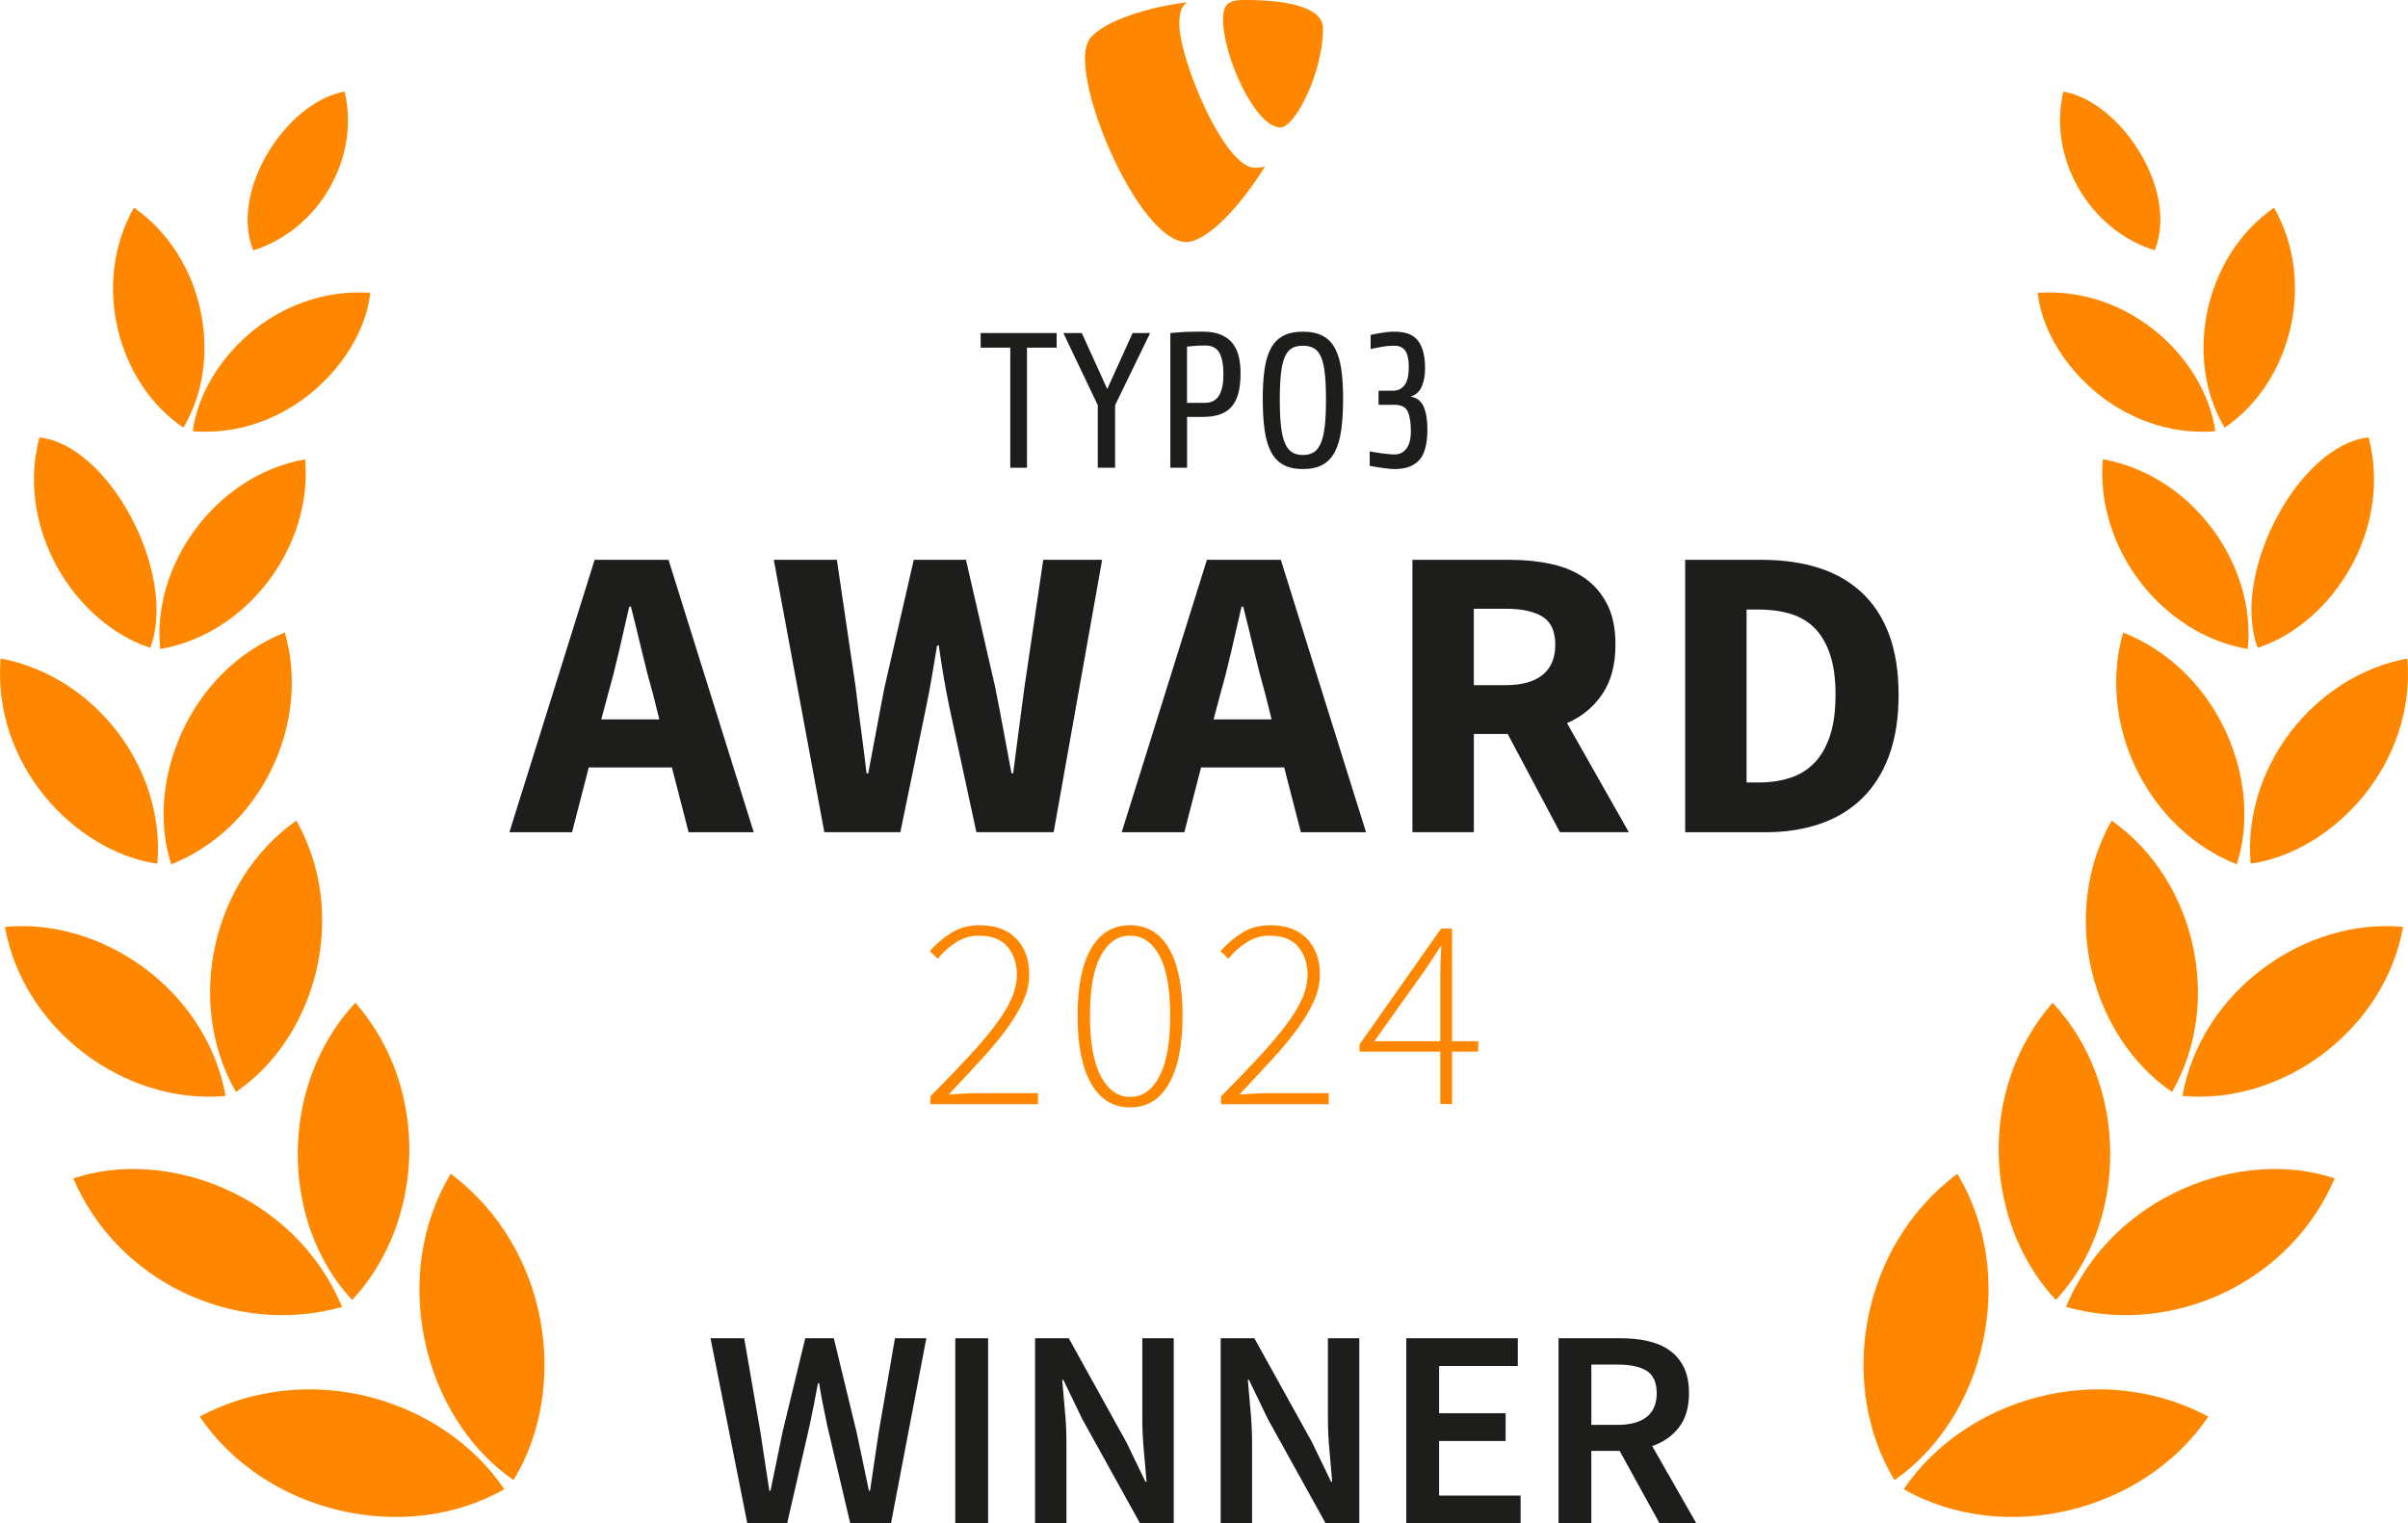 <?xml version="1.0" encoding="UTF-8"?>
<svg xmlns="http://www.w3.org/2000/svg" id="Ebene_1" viewBox="0 0 730 461.75">
  <defs>
    <style>.cls-1{fill:#ff8700;}.cls-2{fill:#1d1d1b;}</style>
  </defs>
  <path class="cls-1" d="m593.36,355.8c-30.1,22.55-36.05,64.91-19.04,92.85,27.79-19.25,37.56-62.25,19.04-92.85Z"></path>
  <path class="cls-1" d="m669.47,429.38c-33.06-17.57-73.65-5.56-92.36,22.03,30.22,17.17,72.61,7.21,92.36-22.03Z"></path>
  <path class="cls-1" d="m626.31,396.15c32.95,9.28,68.41-8.08,81.45-38.95-27.99-9.45-67.26,4.8-81.45,38.95Z"></path>
  <path class="cls-1" d="m622.26,303.94c-23.2,26.62-20.68,66.95.98,90.11,21.69-23.14,22.62-64.85-.98-90.11Z"></path>
  <path class="cls-1" d="m640.16,248.74c-16.19,28.7-5.94,65.75,18.31,82.26,15.58-27.09,7.2-64.34-18.31-82.26Z"></path>
  <path class="cls-1" d="m728.5,280.96c-29.43-2.81-61.06,19.04-66.9,51.24,30.49,2.81,61.37-20.07,66.9-51.24Z"></path>
  <path class="cls-1" d="m729.81,199.61c-28.5,5.29-50.02,33.22-47.51,62.19,24.83-3.55,50.14-29.97,47.51-62.19Z"></path>
  <path class="cls-1" d="m643.64,191.71c-7.99,27.86,7.4,59.59,34.44,70.28,7.91-23.8-4.43-58.25-34.44-70.28Z"></path>
  <path class="cls-1" d="m684.44,196.37c22.67-7.42,40.94-35.85,33.62-63.77-21.28,2.25-42,41.55-33.62,63.77Z"></path>
  <path class="cls-1" d="m637.49,139.21c-2.32,26.68,17.71,53.07,43.93,57.51,2.66-24.85-16.2-52.51-43.93-57.51Z"></path>
  <path class="cls-1" d="m689.39,62.95c-21.66,15.1-27.26,46.32-14.98,66.68,19.98-13.49,28-43.82,14.98-66.68Z"></path>
  <path class="cls-1" d="m671.56,130.72c-2.7-20.66-24.72-43.87-53.8-41.96,2.06,20.11,24.68,44.24,53.8,41.96Z"></path>
  <path class="cls-1" d="m625.52,27.76c-4.75,20.14,7.8,41.93,27.71,48.13,7.33-18.19-10.23-45.07-27.71-48.13Z"></path>
  <path class="cls-1" d="m136.64,355.8c30.1,22.55,36.05,64.91,19.04,92.85-27.79-19.25-37.56-62.25-19.04-92.85Z"></path>
  <path class="cls-1" d="m60.53,429.38c33.06-17.57,73.65-5.56,92.36,22.03-30.22,17.17-72.61,7.21-92.36-22.03Z"></path>
  <path class="cls-1" d="m103.69,396.15c-32.95,9.28-68.41-8.08-81.45-38.95,27.99-9.45,67.26,4.8,81.45,38.95Z"></path>
  <path class="cls-1" d="m107.74,303.94c23.2,26.62,20.68,66.95-.98,90.11-21.69-23.14-22.62-64.85.98-90.11Z"></path>
  <path class="cls-1" d="m89.84,248.74c16.19,28.7,5.94,65.75-18.31,82.26-15.58-27.09-7.2-64.34,18.31-82.26Z"></path>
  <path class="cls-1" d="m1.5,280.96c29.43-2.81,61.06,19.04,66.9,51.24-30.49,2.81-61.37-20.07-66.9-51.24Z"></path>
  <path class="cls-1" d="m.19,199.61c28.5,5.29,50.02,33.22,47.51,62.19-24.83-3.55-50.14-29.97-47.51-62.19Z"></path>
  <path class="cls-1" d="m86.36,191.71c7.99,27.86-7.4,59.59-34.44,70.28-7.91-23.8,4.43-58.25,34.44-70.28Z"></path>
  <path class="cls-1" d="m45.56,196.37c-22.67-7.42-40.94-35.85-33.62-63.77,21.28,2.25,42,41.55,33.62,63.77Z"></path>
  <path class="cls-1" d="m92.51,139.21c2.32,26.68-17.71,53.07-43.93,57.51-2.66-24.85,16.2-52.51,43.93-57.51Z"></path>
  <path class="cls-1" d="m40.61,62.95c21.66,15.1,27.26,46.32,14.98,66.68-19.98-13.49-28-43.82-14.98-66.68Z"></path>
  <path class="cls-1" d="m58.44,130.72c2.7-20.66,24.72-43.87,53.8-41.96-2.06,20.11-24.68,44.24-53.8,41.96Z"></path>
  <path class="cls-1" d="m104.48,27.76c4.75,20.14-7.8,41.93-27.71,48.13-7.33-18.19,10.23-45.07,27.71-48.13Z"></path>
  <path class="cls-2" d="m154.43,252.26l25.83-82.56h22.41l25.83,82.56h-19.75l-5.06-19.63h-25.2l-5.07,19.63h-18.99Zm29.88-41.79l-2.03,7.6h17.6l-1.9-7.6c-1.18-4.14-2.32-8.53-3.42-13.17-1.1-4.64-2.2-9.12-3.29-13.42h-.51c-1.01,4.39-2.05,8.89-3.1,13.49-1.06,4.6-2.17,8.97-3.36,13.11Z"></path>
  <path class="cls-2" d="m249.9,252.26l-15.32-82.56h19.12l5.7,38.62c.51,4.31,1.05,8.63,1.65,12.98.59,4.35,1.14,8.72,1.65,13.11h.51c.84-4.39,1.67-8.76,2.47-13.11.8-4.35,1.62-8.67,2.47-12.98l8.86-38.62h15.83l8.86,38.62c.84,4.22,1.67,8.51,2.47,12.85.8,4.35,1.62,8.76,2.47,13.23h.51c.59-4.47,1.16-8.86,1.71-13.17.55-4.31,1.12-8.61,1.71-12.92l5.7-38.62h17.85l-14.69,82.56h-23.43l-8.1-37.48c-.68-3.21-1.29-6.44-1.84-9.69-.55-3.25-1.04-6.39-1.46-9.43h-.51c-.51,3.04-1.03,6.18-1.58,9.43-.55,3.25-1.16,6.48-1.84,9.69l-7.72,37.48h-23.05Z"></path>
  <path class="cls-2" d="m340.05,252.26l25.83-82.56h22.41l25.83,82.56h-19.75l-5.06-19.63h-25.2l-5.07,19.63h-18.99Zm29.88-41.79l-2.03,7.6h17.6l-1.9-7.6c-1.18-4.14-2.32-8.53-3.42-13.17-1.1-4.64-2.2-9.12-3.29-13.42h-.51c-1.01,4.39-2.05,8.89-3.1,13.49-1.06,4.6-2.17,8.97-3.36,13.11Z"></path>
  <path class="cls-2" d="m428.19,252.26v-82.56h29.76c4.39,0,8.5.42,12.35,1.27,3.84.84,7.2,2.26,10.07,4.24,2.87,1.98,5.15,4.62,6.84,7.91,1.69,3.29,2.53,7.39,2.53,12.28,0,6.08-1.33,11.08-3.99,15-2.66,3.93-6.23,6.86-10.7,8.8l18.74,33.05h-20.89l-15.83-29.76h-10.26v29.76h-18.61Zm18.61-44.57h9.62c4.89,0,8.63-1.03,11.21-3.1,2.57-2.07,3.86-5.13,3.86-9.18s-1.29-6.88-3.86-8.48c-2.58-1.6-6.31-2.41-11.21-2.41h-9.62v23.17Z"></path>
  <path class="cls-2" d="m510.87,252.26v-82.56h23.3c6.33,0,12.03.8,17.09,2.41,5.07,1.6,9.41,4.07,13.04,7.41,3.63,3.34,6.41,7.58,8.36,12.73,1.94,5.15,2.91,11.27,2.91,18.36s-.97,13.25-2.91,18.49c-1.94,5.24-4.69,9.56-8.23,12.98-3.55,3.42-7.79,5.97-12.73,7.66-4.94,1.69-10.45,2.53-16.52,2.53h-24.31Zm18.61-15.07h3.55c3.55,0,6.75-.46,9.62-1.39,2.87-.93,5.32-2.43,7.34-4.5,2.03-2.07,3.61-4.79,4.75-8.17,1.14-3.38,1.71-7.55,1.71-12.54s-.57-9.01-1.71-12.35c-1.14-3.33-2.72-5.99-4.75-7.98-2.03-1.98-4.48-3.4-7.34-4.24-2.87-.84-6.08-1.27-9.62-1.27h-3.55v52.42Z"></path>
  <path class="cls-2" d="m311.34,105.38v36.4h-5.07v-36.4h-8.98v-4.43h23.04v4.43h-8.98Z"></path>
  <path class="cls-2" d="m338.05,122.82v18.96h-5.25v-18.96l-10.44-21.87h5.6l7.7,16.97,7.7-16.97h5.31l-10.62,21.87Z"></path>
  <path class="cls-2" d="m376.08,113.19c0,2.22-.2,4.15-.61,5.8-.41,1.65-1.06,3.02-1.95,4.11-.89,1.09-2.06,1.91-3.5,2.45-1.44.54-3.19.82-5.25.82h-4.9v15.4h-5.07v-40.83c.97-.08,2-.15,3.09-.23.93-.08,1.99-.13,3.18-.15,1.19-.02,2.38-.03,3.59-.03,2.22,0,4.06.32,5.54.96,1.48.64,2.65,1.54,3.53,2.68.88,1.15,1.49,2.49,1.84,4.02.35,1.54.52,3.2.52,4.99Zm-5.19.41c0-2.92-.4-5.12-1.2-6.62-.8-1.5-2.25-2.25-4.35-2.25-1.63,0-2.96.06-3.97.18-.58.08-1.09.14-1.52.17v17.03h5.48c.82,0,1.56-.15,2.25-.44.68-.29,1.26-.77,1.75-1.43.49-.66.86-1.54,1.14-2.62.27-1.09.41-2.43.41-4.02Z"></path>
  <path class="cls-2" d="m407.17,120.89c0,3.58-.19,6.7-.55,9.36-.37,2.66-1.01,4.88-1.92,6.65-.91,1.77-2.16,3.09-3.73,3.97-1.57.87-3.57,1.31-5.98,1.31s-4.4-.44-5.98-1.31c-1.57-.88-2.82-2.2-3.73-3.97-.91-1.77-1.56-3.99-1.92-6.65-.37-2.66-.55-5.78-.55-9.36s.18-6.41.55-8.95c.37-2.55,1.01-4.67,1.92-6.36.91-1.69,2.16-2.95,3.73-3.79,1.57-.84,3.57-1.25,5.98-1.25s4.4.42,5.98,1.25c1.57.84,2.82,2.1,3.73,3.79.91,1.69,1.55,3.81,1.92,6.36.37,2.55.55,5.53.55,8.95Zm-5.19.29c0-3.23-.12-5.89-.35-7.99-.23-2.1-.62-3.77-1.17-5.02-.54-1.24-1.26-2.12-2.16-2.62-.89-.5-2-.76-3.32-.76s-2.43.25-3.32.76c-.89.51-1.61,1.38-2.16,2.62-.54,1.25-.93,2.92-1.17,5.02-.23,2.1-.35,4.76-.35,7.99s.12,5.78.35,7.9c.23,2.12.62,3.84,1.17,5.16.54,1.32,1.26,2.27,2.16,2.83.89.56,2,.85,3.32.85s2.43-.28,3.32-.85c.89-.56,1.61-1.51,2.16-2.83.54-1.32.93-3.04,1.17-5.16.23-2.12.35-4.75.35-7.9Z"></path>
  <path class="cls-2" d="m432.72,130.23c0,4.36-.83,7.44-2.48,9.24-1.65,1.81-4.11,2.71-7.38,2.71-.7,0-1.47-.05-2.3-.15-.84-.1-1.63-.2-2.39-.32-.76-.12-1.41-.22-1.95-.32-.54-.1-.87-.16-.99-.2v-4.37c.35.08.83.17,1.43.26.6.1,1.25.2,1.95.29.7.1,1.42.19,2.16.26.74.08,1.42.12,2.04.12,1.48,0,2.66-.59,3.56-1.78.89-1.19,1.34-2.91,1.34-5.16,0-2.72-.32-4.75-.96-6.1-.64-1.34-1.99-2.01-4.05-2.01h-4.78v-4.26h4.2c1.17,0,2.09-.26,2.77-.79.68-.52,1.18-1.17,1.49-1.92.31-.76.51-1.55.58-2.36.08-.82.12-1.52.12-2.1,0-2.33-.36-4-1.08-4.99-.72-.99-1.82-1.49-3.3-1.49-1.28,0-2.59.12-3.91.35-1.32.23-2.41.45-3.27.64v-4.26c.15-.04.48-.11.96-.2.49-.1,1.05-.2,1.69-.32.64-.12,1.35-.22,2.13-.32.78-.1,1.54-.15,2.27-.15,1.52,0,2.86.17,4.02.52,1.17.35,2.15.96,2.95,1.84.8.87,1.41,2.03,1.84,3.47.43,1.44.64,3.25.64,5.42,0,1.98-.33,3.76-.99,5.34-.66,1.57-1.81,2.62-3.44,3.12,1.9.27,3.24,1.28,4,3.03.76,1.75,1.14,4.06,1.14,6.94Z"></path>
  <path class="cls-1" d="m383.51,50.42c-1.08.32-1.95.44-3.08.44-9.28,0-22.91-32.75-22.91-43.65,0-4.01.94-5.35,2.27-6.5-11.36,1.34-24.99,5.55-29.35,10.9-.94,1.34-1.51,3.44-1.51,6.12,0,17.01,17.99,55.63,30.67,55.63,5.87,0,15.77-9.74,23.91-22.94"></path>
  <path class="cls-1" d="m377.59,0c11.74,0,23.48,1.91,23.48,8.6,0,13.57-8.52,30.02-12.88,30.02-7.76,0-17.42-21.8-17.42-32.7,0-4.97,1.89-5.93,6.81-5.93"></path>
  <path class="cls-1" d="m282.04,334.68v-2.33c4.39-4.44,8.22-8.42,11.5-11.95,3.28-3.53,6.01-6.75,8.2-9.66,2.19-2.92,3.83-5.61,4.91-8.08,1.08-2.47,1.62-4.87,1.62-7.21,0-3.33-.93-6.13-2.79-8.41-1.86-2.28-4.79-3.42-8.79-3.42-2.44,0-4.72.67-6.83,2-2.11,1.33-3.97,3-5.58,5l-2.42-2.33c2-2.22,4.21-4.08,6.62-5.58,2.42-1.5,5.26-2.25,8.54-2.25,4.78,0,8.47,1.36,11.08,4.08,2.61,2.72,3.91,6.33,3.91,10.83,0,2.66-.58,5.32-1.75,7.96-1.17,2.64-2.8,5.41-4.91,8.33-2.11,2.92-4.68,6.03-7.71,9.33-3.03,3.3-6.37,6.9-10.04,10.79,1.44-.11,2.93-.21,4.46-.29,1.53-.08,3.01-.12,4.46-.12h18.16v3.33h-32.65Z"></path>
  <path class="cls-1" d="m342.59,335.68c-5.11,0-9.04-2.4-11.79-7.2-2.75-4.8-4.12-11.67-4.12-20.62s1.37-15.67,4.12-20.37c2.75-4.69,6.68-7.04,11.79-7.04s9.04,2.35,11.79,7.04c2.75,4.7,4.12,11.48,4.12,20.37s-1.37,15.81-4.12,20.62c-2.75,4.8-6.68,7.2-11.79,7.2Zm0-3.17c3.72,0,6.68-2.07,8.87-6.21,2.19-4.14,3.29-10.29,3.29-18.45s-1.1-14.25-3.29-18.24c-2.19-4-5.15-6-8.87-6s-6.61,2-8.83,6c-2.22,4-3.33,10.08-3.33,18.24s1.11,14.31,3.33,18.45c2.22,4.14,5.16,6.21,8.83,6.21Z"></path>
  <path class="cls-1" d="m370.16,334.68v-2.33c4.39-4.44,8.22-8.42,11.5-11.95,3.28-3.53,6.01-6.75,8.2-9.66,2.19-2.92,3.83-5.61,4.91-8.08,1.08-2.47,1.62-4.87,1.62-7.21,0-3.33-.93-6.13-2.79-8.41-1.86-2.28-4.79-3.42-8.79-3.42-2.44,0-4.72.67-6.83,2-2.11,1.33-3.97,3-5.58,5l-2.42-2.33c2-2.22,4.21-4.08,6.62-5.58,2.42-1.5,5.26-2.25,8.54-2.25,4.78,0,8.47,1.36,11.08,4.08,2.61,2.72,3.91,6.33,3.91,10.83,0,2.66-.58,5.32-1.75,7.96-1.17,2.64-2.8,5.41-4.91,8.33s-4.68,6.03-7.71,9.33c-3.03,3.3-6.37,6.9-10.04,10.79,1.44-.11,2.93-.21,4.46-.29,1.53-.08,3.01-.12,4.46-.12h18.16v3.33h-32.65Z"></path>
  <path class="cls-1" d="m436.63,334.68v-15.91h-24.49v-2.16l24.74-35.15h3.33v34.15h7.91v3.16h-7.91v15.91h-3.58Zm-19.99-19.07h19.99v-19.49c0-1.22.03-2.75.08-4.58s.14-3.36.25-4.58h-.33c-.67,1.11-1.36,2.2-2.08,3.25-.72,1.05-1.47,2.19-2.25,3.41l-15.66,21.99Z"></path>
  <path class="cls-2" d="m226.55,461.75l-11.15-56.1h10.21l4.89,28.31c.46,3.03.91,6.04,1.37,9.01.46,2.98.91,5.95,1.37,8.92h.34c.63-2.98,1.24-5.96,1.84-8.97.6-3,1.21-5.99,1.84-8.96l6.86-28.31h8.66l6.86,28.31c.63,2.92,1.26,5.87,1.89,8.88.63,3,1.26,6.02,1.89,9.05h.34c.46-3.03.9-6.04,1.33-9.01.43-2.98.87-5.95,1.33-8.92l4.89-28.31h9.52l-10.72,56.1h-12.35l-6.95-29.51c-.46-2.17-.9-4.33-1.33-6.48-.43-2.15-.82-4.3-1.16-6.48h-.34c-.4,2.17-.81,4.33-1.24,6.48-.43,2.15-.87,4.31-1.33,6.48l-6.78,29.51h-12.1Z"></path>
  <path class="cls-2" d="m289.6,461.75v-56.1h9.95v56.1h-9.95Z"></path>
  <path class="cls-2" d="m313.79,461.75v-56.1h10.21l17.5,31.57,5.75,11.92h.34c-.23-2.92-.5-6.05-.82-9.39-.32-3.35-.47-6.59-.47-9.74v-24.36h9.52v56.1h-10.21l-17.5-31.57-5.75-11.92h-.34c.23,2.98.5,6.09.81,9.35.31,3.26.47,6.46.47,9.61v24.53h-9.52Z"></path>
  <path class="cls-2" d="m370.06,461.75v-56.1h10.21l17.5,31.57,5.75,11.92h.34c-.23-2.92-.5-6.05-.82-9.39-.32-3.35-.47-6.59-.47-9.74v-24.36h9.52v56.1h-10.21l-17.5-31.57-5.75-11.92h-.34c.23,2.98.5,6.09.81,9.35.31,3.26.47,6.46.47,9.61v24.53h-9.52Z"></path>
  <path class="cls-2" d="m426.33,461.75v-56.1h33.8v8.41h-23.85v14.32h20.16v8.41h-20.16v16.56h24.7v8.41h-34.66Z"></path>
  <path class="cls-2" d="m472.48,461.75v-56.1h18.96c2.92,0,5.63.29,8.15.86,2.52.57,4.69,1.5,6.52,2.79s3.27,2.99,4.33,5.1c1.06,2.12,1.59,4.75,1.59,7.89,0,4.29-1.02,7.75-3.05,10.38s-4.73,4.52-8.11,5.66l13.38,23.42h-11.15l-12.1-21.96h-8.58v21.96h-9.95Zm9.95-29.85h7.98c3.83,0,6.76-.8,8.79-2.4,2.03-1.6,3.04-4,3.04-7.2s-1.02-5.52-3.04-6.78c-2.03-1.26-4.96-1.89-8.79-1.89h-7.98v18.27Z"></path>
</svg>
